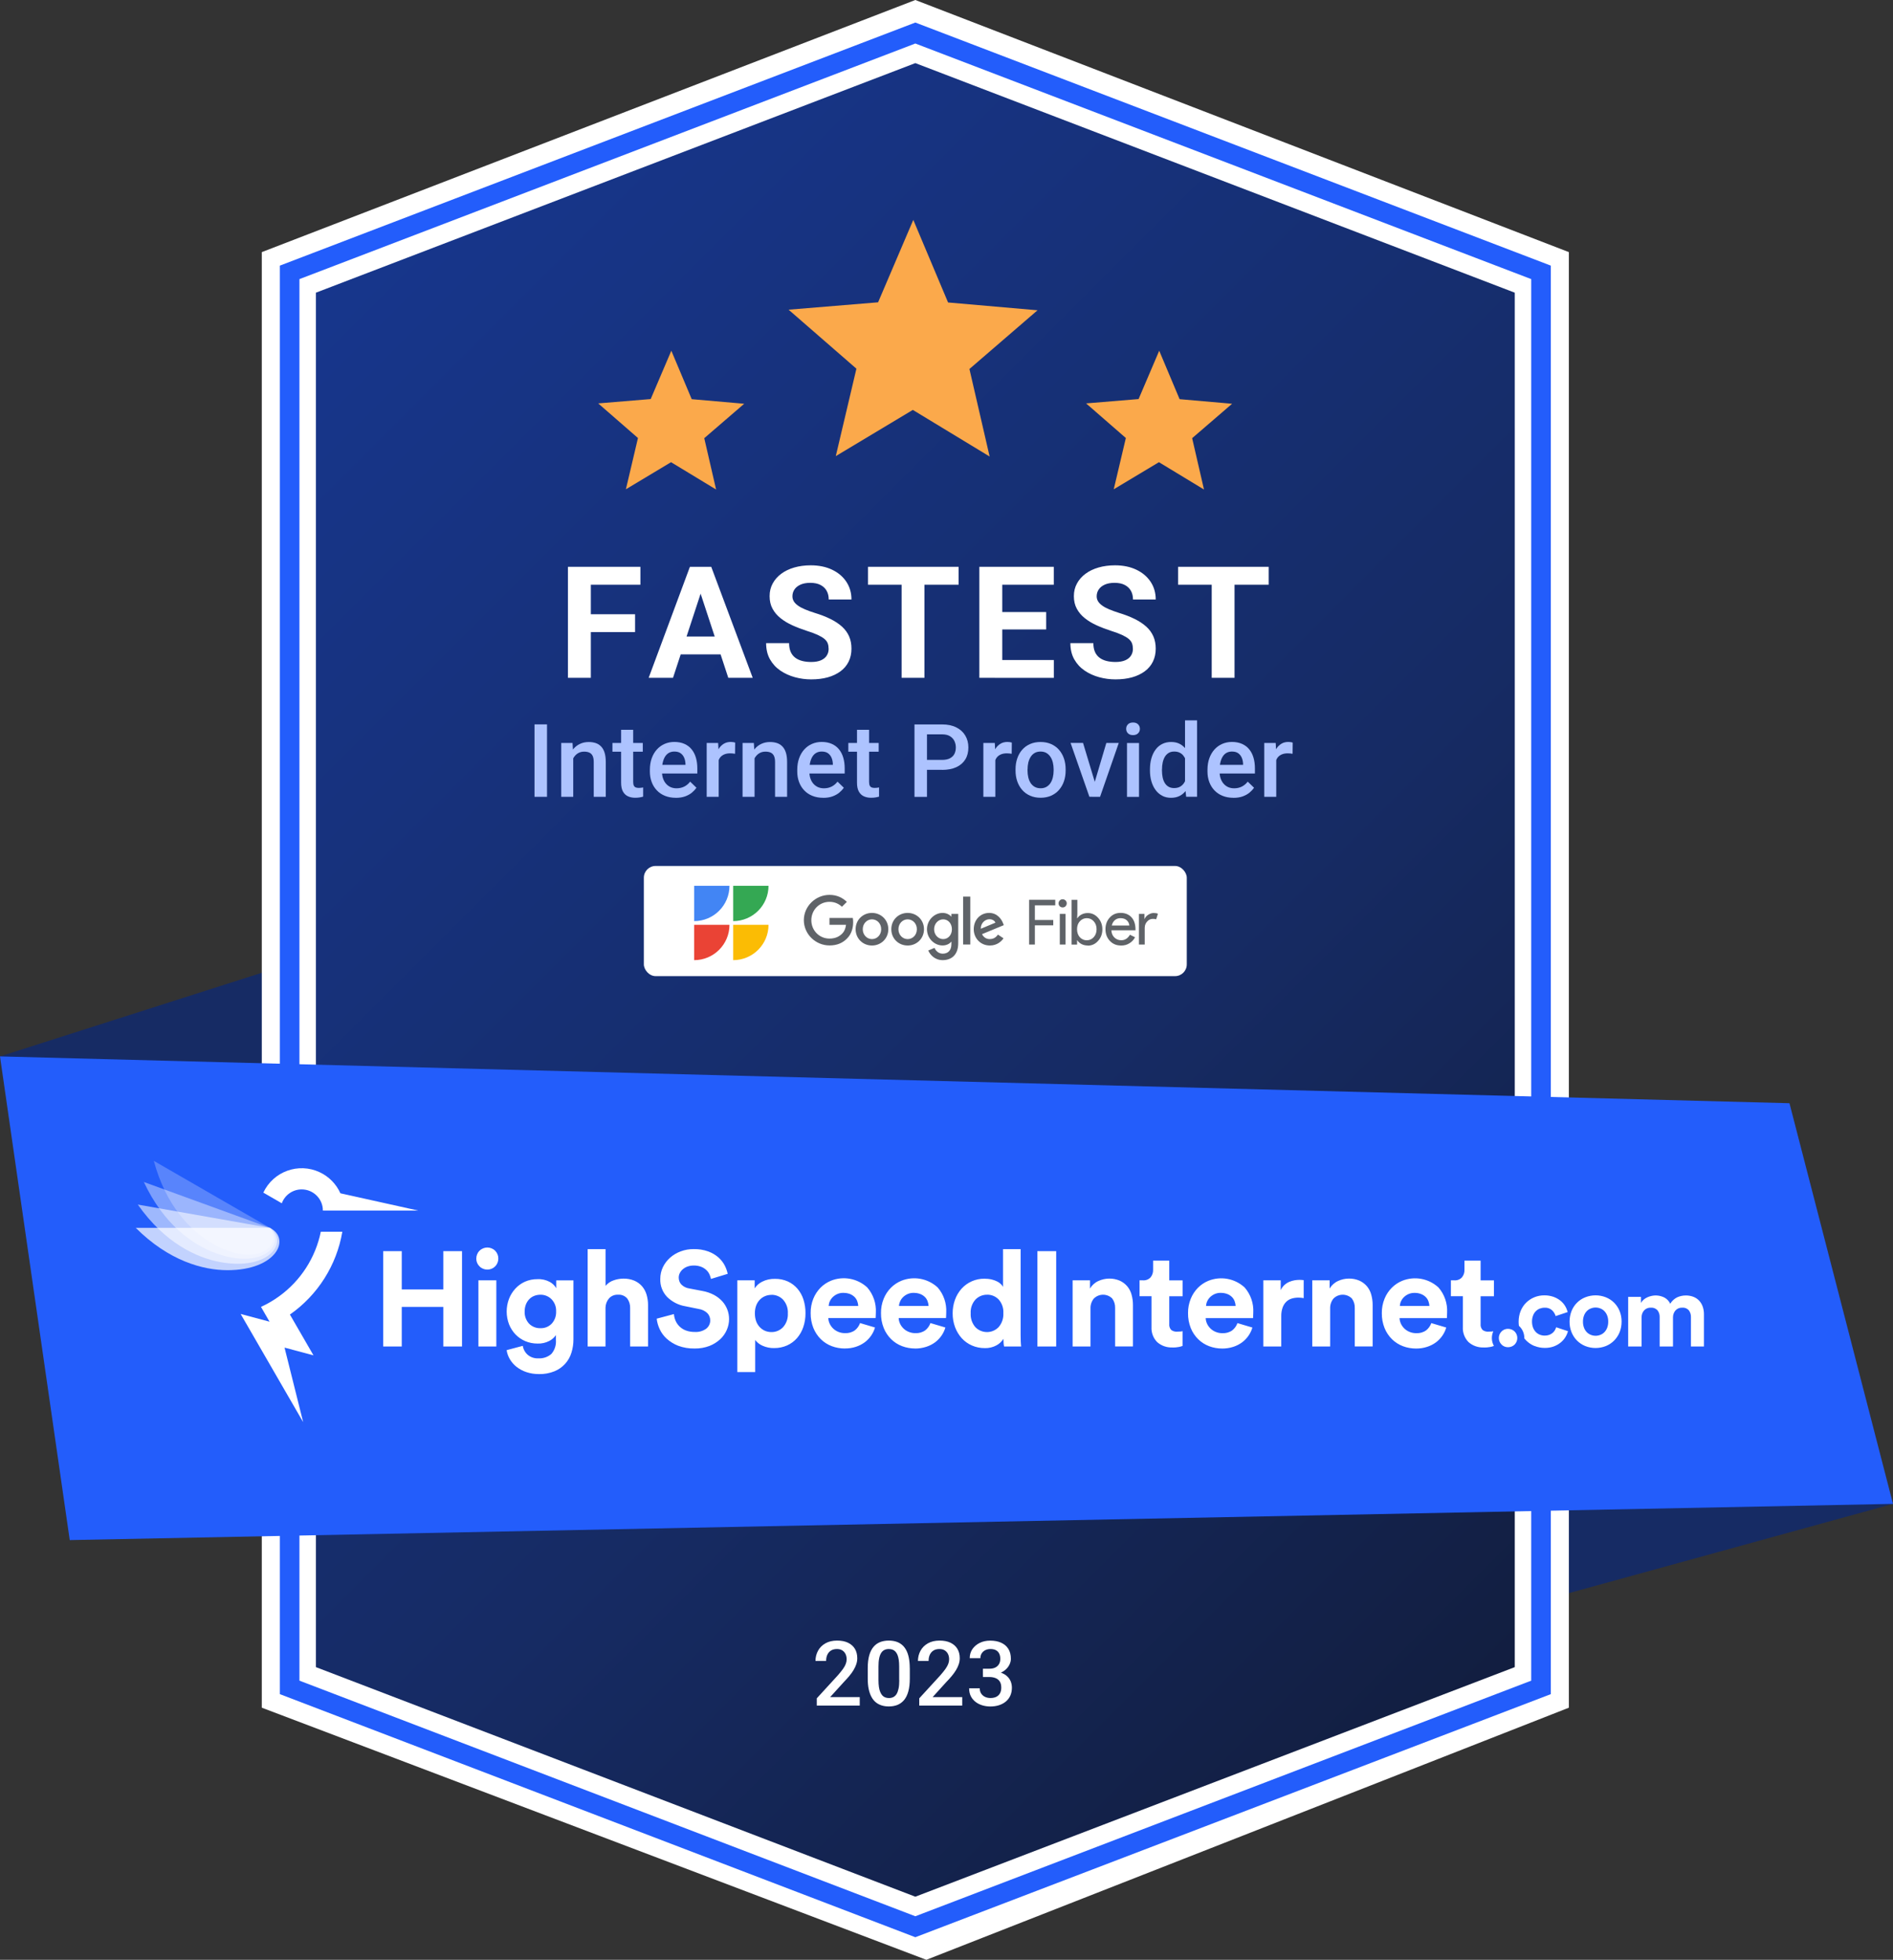 <svg viewBox="0 0 482.86 500" xmlns="http://www.w3.org/2000/svg" xmlns:xlink="http://www.w3.org/1999/xlink"><rect x="0" y="0" width="482.86" height="500" fill="#333333" stroke="none"/><linearGradient id="a" gradientTransform="matrix(1 0 0 -1 0 502)" gradientUnits="userSpaceOnUse" x1="69.36" x2="397.6" y1="416.11" y2="87.89"><stop offset="0" stop-color="#17368c"/><stop offset=".6" stop-color="#162b64"/><stop offset="1" stop-color="#121e40"/></linearGradient><path d="m93.6 239.61-93.6 29.91 64.02 121.77z" fill="#162b64"/><path d="m433.09 299.65-134.38 134.75 184.15-50.72z" fill="#162b64"/><path d="m400.18 435.68-163.89 64.32-169.51-64.32v-371.36l166.7-64.32 166.7 64.32z" fill="#fff"/><path d="m73.88 430.51v-361.02l159.6-61.06 159.6 61.06v361.02l-159.6 61.06z" fill="#fff"/><path d="m233.48 11.1 157.1 60.11v357.57l-157.1 60.11-157.1-60.11v-357.57zm0-5.35-162.1 62.02v364.45l162.1 62.02 162.1-62.02v-364.45z" fill="#235dfb"/><path d="m386.38 425.33-152.9 58.57-152.9-58.57v-350.66l152.9-58.57 152.9 58.57z" fill="url(#a)"/><g fill="#adc3ff"><path d="m139.53 184.81v18.48h-3.19v-18.48z"/><path d="m146.22 192.49v10.8h-3.06v-13.74h2.88l.18 2.93zm-.55 3.43h-.99c0-.99.15-1.88.41-2.69s.64-1.51 1.12-2.09 1.05-1.04 1.72-1.35c.67-.32 1.41-.48 2.23-.48.66 0 1.26.09 1.8.27s1 .48 1.38.88.68.93.88 1.58.3 1.44.3 2.38v8.87h-3.07v-8.89c0-.66-.1-1.18-.29-1.57-.19-.38-.47-.66-.83-.82-.36-.17-.81-.25-1.34-.25s-.99.11-1.41.33-.76.52-1.05.9-.5.82-.65 1.32-.23 1.03-.23 1.6z"/><path d="m163.96 189.55v2.23h-7.74v-2.23zm-5.51-3.36h3.06v13.3c0 .42.06.75.18.97s.29.37.51.45.48.11.77.11c.21 0 .41-.01.61-.04s.35-.05.47-.08v2.34c-.24.08-.54.14-.87.2s-.72.09-1.15.09c-.7 0-1.32-.12-1.87-.38-.54-.25-.96-.66-1.27-1.22s-.46-1.32-.46-2.26v-13.5z"/><path d="m172.37 203.54c-1.02 0-1.93-.17-2.75-.5s-1.51-.8-2.08-1.4-1.01-1.31-1.31-2.12-.46-1.69-.46-2.63v-.51c0-1.08.16-2.05.47-2.92s.75-1.62 1.31-2.24 1.22-1.1 1.98-1.43 1.59-.5 2.48-.5c.98 0 1.84.17 2.58.5s1.35.79 1.83 1.39c.49.6.85 1.31 1.09 2.13s.36 1.73.36 2.72v1.31h-10.61v-2.2h7.59v-.24c-.02-.55-.12-1.07-.32-1.55s-.5-.87-.91-1.17-.95-.44-1.62-.44c-.51 0-.96.11-1.35.32s-.72.53-.98.93-.46.9-.6 1.47-.21 1.21-.21 1.92v.51c0 .6.08 1.16.25 1.67s.41.96.73 1.34.71.68 1.17.9c.46.21.98.32 1.56.32.74 0 1.39-.15 1.97-.44s1.07-.71 1.5-1.26l1.61 1.56c-.3.43-.68.84-1.16 1.24-.47.39-1.05.71-1.73.96s-1.47.37-2.37.37z"/><path d="m183.32 192.17v11.12h-3.06v-13.74h2.92zm4.2-2.7-.03 2.84c-.19-.03-.39-.06-.6-.08s-.43-.03-.64-.03c-.52 0-.99.07-1.38.22-.4.15-.73.36-1 .63-.27.28-.47.61-.62 1s-.23.83-.25 1.31l-.7.05c0-.86.08-1.66.25-2.4s.43-1.38.77-1.94.77-.99 1.29-1.31 1.12-.47 1.81-.47c.19 0 .39.02.6.05s.38.07.49.11z"/><path d="m192.47 192.49v10.8h-3.06v-13.74h2.88l.18 2.93zm-.55 3.43h-.99c0-.99.15-1.88.41-2.69s.64-1.51 1.12-2.09 1.05-1.04 1.72-1.35c.67-.32 1.41-.48 2.23-.48.66 0 1.26.09 1.8.27s1 .48 1.38.88.68.93.88 1.58.3 1.44.3 2.38v8.87h-3.07v-8.89c0-.66-.1-1.18-.29-1.57-.19-.38-.47-.66-.83-.82-.36-.17-.81-.25-1.34-.25s-.99.11-1.41.33-.76.52-1.05.9-.5.82-.65 1.32-.23 1.03-.23 1.6z"/><path d="m209.96 203.54c-1.02 0-1.93-.17-2.75-.5s-1.51-.8-2.08-1.4-1.01-1.31-1.31-2.12-.46-1.69-.46-2.63v-.51c0-1.08.16-2.05.47-2.92s.75-1.62 1.31-2.24 1.22-1.1 1.98-1.43 1.59-.5 2.48-.5c.98 0 1.84.17 2.58.5s1.35.79 1.83 1.39c.49.6.85 1.31 1.09 2.13s.36 1.73.36 2.72v1.31h-10.61v-2.2h7.59v-.24c-.02-.55-.12-1.07-.32-1.55s-.5-.87-.91-1.17-.95-.44-1.62-.44c-.51 0-.96.11-1.35.32s-.72.53-.98.93-.46.9-.6 1.47-.21 1.21-.21 1.92v.51c0 .6.08 1.16.25 1.67s.41.96.73 1.34.71.68 1.17.9c.46.21.98.32 1.56.32.74 0 1.39-.15 1.97-.44s1.07-.71 1.5-1.26l1.61 1.56c-.3.43-.68.84-1.16 1.24-.47.39-1.05.71-1.73.96s-1.47.37-2.37.37z"/><path d="m224.13 189.55v2.23h-7.74v-2.23zm-5.51-3.36h3.06v13.3c0 .42.06.75.18.97s.29.37.51.45.48.11.77.11c.21 0 .41-.01.61-.04s.35-.05.47-.08v2.34c-.24.08-.54.14-.87.2s-.72.09-1.15.09c-.7 0-1.32-.12-1.87-.38-.54-.25-.96-.66-1.27-1.22s-.46-1.32-.46-2.26v-13.5z"/><path d="m240.28 196.4h-4.81v-2.53h4.81c.84 0 1.52-.14 2.03-.41s.9-.65 1.14-1.12c.24-.48.36-1.03.36-1.64 0-.58-.12-1.13-.36-1.64s-.62-.92-1.14-1.24-1.19-.47-2.03-.47h-3.83v15.95h-3.19v-18.48h7.02c1.43 0 2.65.25 3.65.76 1 .5 1.77 1.2 2.29 2.08s.79 1.89.79 3.03c0 1.19-.26 2.22-.79 3.07s-1.29 1.51-2.29 1.97-2.22.69-3.65.69z"/><path d="m253.89 192.17v11.12h-3.06v-13.74h2.92zm4.2-2.7-.03 2.84c-.19-.03-.39-.06-.6-.08s-.43-.03-.64-.03c-.52 0-.99.07-1.38.22-.4.15-.73.36-1 .63-.27.28-.47.61-.62 1-.14.39-.23.83-.25 1.31l-.7.05c0-.86.08-1.66.25-2.4s.43-1.38.77-1.94.77-.99 1.29-1.31 1.12-.47 1.81-.47c.19 0 .39.02.6.05s.38.07.49.11z"/><path d="m259.04 196.57v-.29c0-.99.14-1.91.43-2.76s.7-1.59 1.25-2.22 1.21-1.12 2.01-1.47c.79-.35 1.69-.53 2.69-.53s1.91.18 2.7.53 1.46.84 2.01 1.47.97 1.37 1.26 2.22.43 1.77.43 2.76v.29c0 .99-.14 1.91-.43 2.75-.29.85-.71 1.58-1.26 2.21s-1.22 1.12-2.01 1.47-1.68.53-2.68.53-1.91-.18-2.7-.53-1.46-.84-2.01-1.47-.97-1.37-1.26-2.21c-.29-.85-.43-1.76-.43-2.75zm3.06-.29v.29c0 .62.06 1.2.19 1.75s.33 1.03.6 1.45.62.74 1.04.98.93.36 1.51.36 1.06-.12 1.48-.36.76-.56 1.04-.98c.27-.42.47-.9.6-1.45s.2-1.13.2-1.75v-.29c0-.61-.07-1.19-.2-1.73-.13-.55-.33-1.03-.61-1.45-.27-.42-.62-.75-1.04-1-.42-.24-.92-.36-1.49-.36s-1.07.12-1.49.36-.76.57-1.03 1c-.27.42-.47.91-.6 1.45s-.19 1.12-.19 1.73z"/><path d="m276.26 189.55 3.43 11.36.17 2.37h-1.98l-4.8-13.74h3.19zm2.58 11.31 3.36-11.31h3.17l-4.77 13.74h-1.98l.22-2.42z"/><path d="m287.26 185.95c0-.47.15-.85.46-1.16s.74-.46 1.29-.46.97.15 1.28.46.47.7.47 1.16-.16.84-.47 1.14-.74.46-1.28.46-.98-.15-1.29-.46c-.31-.3-.46-.69-.46-1.14zm3.28 3.61v13.74h-3.07v-13.74z"/><path d="m293.33 196.57v-.27c0-1.04.12-1.99.37-2.85s.6-1.6 1.07-2.22c.46-.62 1.03-1.1 1.7-1.43s1.42-.5 2.26-.5 1.56.16 2.18.48c.63.32 1.16.78 1.6 1.38s.79 1.31 1.05 2.13c.26.83.45 1.74.56 2.75v.85c-.11.98-.3 1.88-.56 2.69s-.61 1.51-1.05 2.11c-.44.59-.98 1.05-1.61 1.37s-1.36.48-2.2.48-1.58-.17-2.24-.52-1.23-.83-1.69-1.46c-.47-.63-.82-1.37-1.07-2.21-.25-.85-.37-1.78-.37-2.77zm3.06-.27v.27c0 .63.06 1.21.17 1.75s.29 1.02.54 1.43.56.73.96.96c.39.23.87.35 1.42.35.69 0 1.26-.15 1.71-.46.45-.3.8-.72 1.06-1.24s.43-1.1.53-1.75v-2.3c-.05-.5-.15-.96-.31-1.4-.16-.43-.37-.81-.63-1.14s-.59-.58-.97-.76-.84-.27-1.36-.27c-.56 0-1.03.12-1.42.36s-.71.56-.96.98-.43.9-.55 1.45-.18 1.14-.18 1.76zm5.88 4.14v-16.66h3.07v19.5h-2.78z"/><path d="m314.6 203.54c-1.02 0-1.93-.17-2.75-.5s-1.51-.8-2.08-1.4-1.01-1.31-1.31-2.12-.46-1.69-.46-2.63v-.51c0-1.08.16-2.05.47-2.92s.75-1.62 1.31-2.24 1.22-1.1 1.98-1.43 1.59-.5 2.48-.5c.98 0 1.84.17 2.58.5s1.35.79 1.83 1.39c.49.6.85 1.31 1.09 2.13s.36 1.73.36 2.72v1.31h-10.61v-2.2h7.59v-.24c-.02-.55-.12-1.07-.32-1.55s-.5-.87-.91-1.17-.95-.44-1.62-.44c-.51 0-.96.11-1.35.32s-.72.53-.98.93c-.26.41-.46.9-.6 1.47s-.21 1.21-.21 1.92v.51c0 .6.08 1.16.25 1.67s.41.96.73 1.34.71.68 1.17.9c.46.21.98.32 1.56.32.74 0 1.39-.15 1.97-.44.58-.3 1.07-.71 1.5-1.26l1.61 1.56c-.3.43-.68.84-1.16 1.24-.47.39-1.05.71-1.73.96s-1.47.37-2.37.37z"/><path d="m325.54 192.17v11.12h-3.06v-13.74h2.92zm4.2-2.7-.03 2.84c-.19-.03-.39-.06-.6-.08s-.43-.03-.64-.03c-.53 0-.99.07-1.38.22-.4.15-.73.36-1 .63-.27.28-.47.61-.62 1-.14.39-.23.83-.25 1.31l-.7.05c0-.86.08-1.66.25-2.4s.42-1.38.77-1.94.77-.99 1.29-1.31 1.12-.47 1.81-.47c.19 0 .39.02.6.05s.38.07.49.11z"/></g><path d="m150.71 144.61v28.32h-5.84v-28.32zm12.64 0v4.57h-14.24v-4.57zm-1.36 12.1v4.55h-12.88v-4.55z" fill="#fff"/><path d="m179.37 149.45-7.7 23.48h-6.21l10.52-28.32h3.95zm6.05 12.94v4.57h-14.96v-4.57zm.35 10.54-7.72-23.48-.62-4.84h3.99l10.58 28.32z" fill="#fff"/><path d="m211.36 165.52c0-.5-.07-.96-.22-1.37s-.42-.78-.83-1.13c-.4-.34-.97-.68-1.69-1.02-.73-.34-1.67-.69-2.82-1.05-1.28-.42-2.5-.88-3.65-1.4s-2.16-1.12-3.03-1.82c-.88-.69-1.56-1.5-2.06-2.42s-.75-1.99-.75-3.21.26-2.25.78-3.22 1.25-1.8 2.18-2.49 2.04-1.23 3.32-1.6 2.68-.56 4.21-.56c2.09 0 3.91.38 5.47 1.13s2.77 1.78 3.63 3.09 1.29 2.81 1.29 4.49h-5.8c0-.83-.17-1.56-.52-2.19-.34-.63-.86-1.13-1.56-1.5-.69-.37-1.57-.55-2.62-.55s-1.85.16-2.53.47c-.67.31-1.18.72-1.52 1.24-.34.51-.51 1.09-.51 1.72 0 .48.12.91.36 1.3s.6.75 1.08 1.09 1.07.66 1.77.95c.7.3 1.51.59 2.43.88 1.54.47 2.9.99 4.08 1.58 1.17.58 2.16 1.24 2.95 1.96.79.73 1.39 1.55 1.79 2.47s.6 1.96.6 3.13c0 1.23-.24 2.33-.72 3.31-.48.97-1.17 1.8-2.08 2.47s-1.99 1.19-3.25 1.54-2.67.52-4.22.52c-1.4 0-2.78-.18-4.14-.55s-2.6-.93-3.71-1.68-1.99-1.71-2.66-2.88c-.66-1.17-.99-2.55-.99-4.14h5.86c0 .88.14 1.63.41 2.24s.66 1.1 1.16 1.48 1.1.65 1.79.83 1.46.26 2.29.26c1.01 0 1.84-.15 2.5-.44.65-.29 1.14-.69 1.46-1.2.32-.5.48-1.08.48-1.71z" fill="#fff"/><path d="m244.52 144.61v4.57h-23.11v-4.57zm-8.72 0v28.32h-5.82v-28.32z" fill="#fff"/><path d="m255.65 144.61v28.32h-5.84v-28.32zm13.15 0v4.57h-15.06v-4.57zm-1.95 11.54v4.44h-13.11v-4.44zm1.96 12.24v4.55h-15.08v-4.55z" fill="#fff"/><path d="m288.97 165.52c0-.5-.07-.96-.22-1.37s-.42-.78-.83-1.13c-.4-.34-.97-.68-1.69-1.02-.73-.34-1.67-.69-2.82-1.05-1.28-.42-2.5-.88-3.65-1.4s-2.16-1.12-3.03-1.82c-.88-.69-1.56-1.5-2.06-2.42s-.75-1.99-.75-3.21.26-2.25.78-3.22 1.25-1.8 2.18-2.49 2.04-1.23 3.32-1.6 2.68-.56 4.21-.56c2.09 0 3.91.38 5.47 1.13s2.76 1.78 3.63 3.09c.86 1.31 1.29 2.81 1.29 4.49h-5.8c0-.83-.17-1.56-.52-2.19-.34-.63-.86-1.13-1.56-1.5-.69-.37-1.57-.55-2.62-.55s-1.85.16-2.53.47c-.67.31-1.18.72-1.52 1.24-.34.51-.51 1.09-.51 1.72 0 .48.12.91.36 1.3s.6.75 1.08 1.09 1.07.66 1.77.95 1.51.59 2.43.88c1.54.47 2.9.99 4.08 1.58 1.17.58 2.16 1.24 2.95 1.96s1.39 1.55 1.79 2.47.6 1.96.6 3.13c0 1.23-.24 2.33-.72 3.31s-1.17 1.8-2.08 2.47-1.99 1.19-3.25 1.54-2.67.52-4.22.52c-1.4 0-2.78-.18-4.14-.55s-2.6-.93-3.71-1.68-1.99-1.71-2.66-2.88c-.66-1.17-.99-2.55-.99-4.14h5.86c0 .88.14 1.63.41 2.24s.66 1.1 1.16 1.48 1.1.65 1.79.83c.69.17 1.46.26 2.29.26 1.01 0 1.84-.15 2.5-.44s1.14-.69 1.46-1.2c.32-.5.48-1.08.48-1.71z" fill="#fff"/><path d="m323.61 144.61v4.57h-23.11v-4.57zm-8.71 0v28.32h-5.82v-28.32z" fill="#fff"/><path d="m219.3 432.98v2.16h-10.96v-1.85l5.32-5.81c.58-.66 1.04-1.23 1.38-1.71s.57-.91.71-1.3.21-.76.21-1.13c0-.52-.1-.97-.29-1.36s-.47-.7-.84-.93-.81-.34-1.34-.34c-.61 0-1.12.13-1.53.39s-.72.62-.93 1.08-.31.99-.31 1.58h-2.71c0-.95.22-1.82.65-2.61s1.06-1.42 1.89-1.89 1.82-.7 2.98-.7c1.09 0 2.02.18 2.79.55.76.37 1.35.89 1.75 1.56s.6 1.47.6 2.39c0 .51-.08 1.01-.25 1.52s-.4 1-.7 1.5-.66 1-1.07 1.49-.86 1-1.36 1.51l-3.54 3.9z" fill="#fff"/><path d="m232.07 425.59v2.67c0 1.28-.13 2.37-.38 3.27s-.61 1.63-1.08 2.2c-.47.56-1.04.97-1.69 1.24-.66.26-1.39.39-2.2.39-.64 0-1.24-.08-1.79-.25s-1.05-.42-1.49-.77-.82-.81-1.13-1.37-.55-1.23-.72-2c-.17-.78-.25-1.68-.25-2.71v-2.67c0-1.29.13-2.38.38-3.26.25-.89.62-1.61 1.09-2.17s1.04-.96 1.69-1.22c.66-.25 1.39-.38 2.2-.38.65 0 1.25.08 1.8.24s1.04.41 1.48.76c.44.34.81.79 1.12 1.34s.55 1.21.71 1.99.25 1.68.25 2.7zm-2.71 3.05v-3.46c0-.65-.04-1.23-.11-1.72s-.19-.92-.33-1.27c-.15-.35-.33-.63-.54-.85s-.46-.38-.74-.48-.59-.15-.93-.15c-.42 0-.79.08-1.12.24s-.61.42-.83.77-.4.81-.51 1.39c-.12.57-.17 1.27-.17 2.08v3.46c0 .66.04 1.24.11 1.74s.19.93.34 1.29.33.65.54.88.46.4.74.5.59.16.93.16c.43 0 .8-.08 1.13-.25s.61-.43.83-.79.39-.84.51-1.42.17-1.28.17-2.1z" fill="#fff"/><path d="m245.44 432.98v2.16h-10.96v-1.85l5.32-5.81c.58-.66 1.04-1.23 1.38-1.71s.57-.91.71-1.3.21-.76.21-1.13c0-.52-.1-.97-.29-1.36s-.47-.7-.84-.93-.81-.34-1.34-.34c-.61 0-1.12.13-1.53.39s-.72.62-.93 1.08-.31.99-.31 1.58h-2.71c0-.95.22-1.82.65-2.61s1.06-1.42 1.89-1.89 1.82-.7 2.98-.7c1.09 0 2.02.18 2.79.55.76.37 1.35.89 1.75 1.56s.6 1.47.6 2.39c0 .51-.08 1.01-.25 1.52-.16.5-.4 1-.7 1.5s-.66 1-1.07 1.49c-.41.5-.86 1-1.36 1.51l-3.54 3.9z" fill="#fff"/><path d="m250.73 427.85v-1.48h2.03c.96 0 1.78.11 2.45.34s1.23.53 1.66.93c.43.39.74.84.94 1.34s.3 1.03.3 1.6c0 .76-.14 1.44-.41 2.04-.27.59-.66 1.1-1.16 1.51s-1.09.72-1.76.93-1.4.31-2.18.31c-.7 0-1.38-.1-2.02-.29s-1.22-.48-1.73-.87-.91-.87-1.21-1.45c-.29-.58-.44-1.25-.44-2.02h2.71c0 .49.11.92.34 1.29s.55.66.97.87.89.31 1.43.31c.57 0 1.06-.1 1.47-.3s.73-.5.95-.9.33-.88.33-1.44c0-.64-.12-1.15-.37-1.55s-.6-.69-1.06-.88-1-.29-1.62-.29zm0-2.11h1.62c.63 0 1.15-.11 1.57-.33s.72-.52.93-.9.3-.82.3-1.31-.09-.96-.28-1.33c-.18-.37-.46-.66-.83-.86s-.84-.3-1.41-.3c-.48 0-.91.1-1.3.29s-.69.46-.92.81c-.22.35-.34.76-.34 1.24h-2.72c0-.87.23-1.64.68-2.31.46-.67 1.08-1.2 1.87-1.59s1.68-.58 2.67-.58c1.06 0 1.98.17 2.77.52s1.41.87 1.85 1.56.66 1.54.66 2.56c0 .46-.11.94-.33 1.41-.22.48-.54.92-.97 1.31s-.96.71-1.59.96c-.64.24-1.37.37-2.21.37h-2.03v-1.51z" fill="#fff"/><path d="m0 269.52 17.79 123.4 465.07-9.24-26.41-102.22z" fill="#235dfb"/><path d="m137.43 350.56c-1.08.01-2.15-.16-3.17-.5-.9-.3-1.74-.75-2.49-1.33-.69-.54-1.27-1.2-1.72-1.96-.42-.71-.7-1.5-.82-2.31l4.12-1.1c.14.89.59 1.71 1.27 2.3.75.62 1.7.94 2.68.89 1.21.08 2.41-.32 3.33-1.11.86-.99 1.28-2.28 1.17-3.59v-1.23c-.43.63-1.01 1.14-1.68 1.49-.93.48-1.97.71-3.02.67-1.07 0-2.13-.2-3.12-.62-.94-.4-1.78-.98-2.49-1.71-.71-.75-1.27-1.63-1.65-2.59-.79-2.08-.8-4.37-.02-6.45.37-.97.92-1.86 1.61-2.62s1.53-1.37 2.46-1.79c1-.44 2.09-.66 3.19-.65 1.11-.06 2.21.19 3.19.72.67.37 1.23.92 1.61 1.58v-1.99h4.39v15.07c0 1.13-.16 2.26-.5 3.34-.64 2.16-2.22 3.91-4.31 4.77-1.28.52-2.66.77-4.05.73h.02zm.45-20.24c-.55 0-1.09.09-1.6.29-.49.19-.92.48-1.29.86-.37.39-.66.85-.85 1.35-.21.56-.32 1.15-.31 1.75-.06 1.16.35 2.29 1.13 3.14.77.77 1.83 1.19 2.92 1.15 1.08.03 2.12-.39 2.86-1.17.77-.85 1.17-1.98 1.11-3.12.06-1.15-.37-2.27-1.17-3.1-.74-.75-1.76-1.16-2.81-1.15zm54.75 19.73h-4.56v-23.41h4.43v2.06c.47-.74 1.14-1.33 1.92-1.71 1.01-.51 2.13-.75 3.26-.72 1.13-.02 2.26.21 3.29.67.94.43 1.78 1.07 2.45 1.85.69.82 1.21 1.76 1.53 2.78.35 1.13.53 2.3.51 3.48.01 1.21-.18 2.41-.57 3.55-.35 1.03-.9 1.99-1.61 2.81-.7.79-1.56 1.42-2.52 1.85-1.03.45-2.14.68-3.26.67-1.03.03-2.06-.18-3-.6-.73-.32-1.38-.82-1.87-1.46v8.16zm4.15-19.69c-1.13-.01-2.21.44-2.99 1.25-.4.42-.71.93-.91 1.47-.23.64-.34 1.32-.33 2.01 0 .68.1 1.36.33 2 .2.55.51 1.06.91 1.49.38.4.83.72 1.33.94.52.22 1.08.33 1.65.33 1.12.02 2.2-.44 2.97-1.25.86-.96 1.29-2.23 1.22-3.52.08-1.28-.36-2.54-1.22-3.5-.77-.81-1.85-1.25-2.96-1.24zm164.4 13.69c-1.14 0-2.27-.2-3.33-.6-1.04-.39-1.98-1-2.78-1.77-.82-.81-1.47-1.78-1.9-2.85-.48-1.21-.72-2.5-.7-3.81-.02-1.26.22-2.5.69-3.67.42-1.05 1.05-2 1.84-2.8.76-.76 1.66-1.37 2.66-1.78 3.16-1.27 6.76-.61 9.26 1.7 1.54 1.77 2.33 4.07 2.2 6.41 0 .33-.01.64-.03.91s-.03.45-.03.5h-12.07c.02.53.16 1.05.4 1.53.23.46.55.87.93 1.22.39.35.84.62 1.32.8.52.2 1.06.3 1.61.29.9.05 1.79-.2 2.52-.72.61-.48 1.06-1.12 1.32-1.85l3.81 1.13c-.21.74-.54 1.44-.98 2.07-.45.65-1 1.23-1.63 1.7-.68.5-1.44.89-2.25 1.15-.92.3-1.87.45-2.84.44zm-.34-14.2c-.54-.01-1.08.09-1.58.31-.43.19-.83.46-1.17.79-.31.31-.56.67-.74 1.07-.17.37-.26.76-.29 1.17h7.55c-.02-.42-.11-.83-.26-1.22-.15-.4-.38-.77-.69-1.07-.34-.33-.73-.58-1.17-.75-.53-.21-1.1-.31-1.66-.3zm-49.09 14.2c-1.14 0-2.27-.2-3.33-.6-1.04-.39-1.98-.99-2.78-1.77-.82-.81-1.47-1.78-1.9-2.85-.48-1.21-.72-2.5-.7-3.81-.02-1.26.22-2.5.69-3.67.42-1.04 1.05-2 1.83-2.8.76-.76 1.66-1.37 2.66-1.78 3.16-1.27 6.76-.61 9.26 1.7 1.54 1.77 2.33 4.07 2.2 6.41 0 .31-.01.62-.03.91-.02.26-.03.45-.03.5h-12.08c.02.53.16 1.05.4 1.53.23.46.55.87.93 1.22.39.35.84.62 1.32.8.51.2 1.06.3 1.61.29.9.05 1.79-.2 2.52-.72.61-.48 1.06-1.12 1.32-1.85l3.81 1.13c-.21.74-.54 1.44-.98 2.07-.45.65-1 1.23-1.63 1.7-.68.5-1.44.89-2.25 1.15-.91.3-1.87.44-2.83.44zm-.34-14.21c-.54-.01-1.08.09-1.58.31-.43.19-.83.46-1.17.79-.31.31-.56.67-.74 1.07-.17.37-.26.76-.29 1.17h7.55c-.02-.42-.11-.83-.26-1.22-.15-.4-.38-.77-.69-1.07-.34-.33-.73-.58-1.17-.75-.53-.2-1.09-.3-1.66-.29h.01zm-77.98 14.2c-1.14 0-2.27-.2-3.33-.6-1.04-.39-1.98-.99-2.78-1.77-.82-.81-1.47-1.78-1.9-2.85-.48-1.21-.72-2.5-.7-3.81-.02-1.26.22-2.51.69-3.67.42-1.05 1.05-2 1.84-2.8.76-.76 1.66-1.37 2.66-1.78 3.16-1.27 6.76-.61 9.26 1.7 1.54 1.77 2.32 4.07 2.19 6.41 0 .33-.01.64-.03.91-.03.33-.03.46-.03.5h-12.07c.02.53.16 1.05.4 1.53.23.46.55.87.93 1.22.39.35.84.62 1.32.8.52.2 1.06.3 1.61.29.9.05 1.79-.2 2.52-.72.61-.48 1.06-1.12 1.32-1.85l3.81 1.13c-.21.74-.54 1.44-.98 2.07-.45.65-1 1.23-1.63 1.7-.68.5-1.44.89-2.25 1.15-.92.3-1.88.45-2.84.45zm-.34-14.2c-.54-.01-1.08.09-1.58.31-.43.19-.83.46-1.17.79-.31.31-.56.67-.74 1.07-.17.37-.27.76-.29 1.17h7.55c-.02-.42-.11-.83-.26-1.22-.15-.4-.38-.77-.69-1.07-.34-.33-.73-.58-1.17-.75-.53-.2-1.09-.3-1.66-.29h.01zm-17.6 14.2c-1.14 0-2.27-.2-3.33-.6-1.04-.39-1.98-.99-2.78-1.77-.82-.81-1.46-1.78-1.9-2.85-.48-1.21-.72-2.5-.7-3.81-.02-1.26.21-2.51.68-3.68.42-1.04 1.05-2 1.83-2.8.76-.76 1.66-1.37 2.66-1.78 3.16-1.27 6.76-.6 9.26 1.71 1.54 1.77 2.33 4.07 2.2 6.41 0 .31-.01.62-.03.91s-.03.45-.03.5h-12.07c.02.53.16 1.05.4 1.53.23.46.55.87.93 1.22.39.35.84.62 1.32.8.51.2 1.06.3 1.61.29.9.05 1.79-.2 2.52-.72.61-.48 1.06-1.12 1.32-1.85l3.81 1.13c-.21.74-.54 1.44-.98 2.07-.45.65-1 1.23-1.63 1.7-.68.5-1.45.89-2.25 1.15-.91.3-1.87.44-2.83.43zm-.34-14.2c-.54-.01-1.08.09-1.58.31-.43.19-.83.46-1.17.79-.31.31-.56.67-.74 1.07-.17.37-.26.76-.29 1.17h7.55c-.02-.42-.11-.83-.26-1.22-.15-.4-.38-.77-.69-1.07-.33-.32-.73-.58-1.16-.75-.53-.2-1.1-.3-1.67-.29h.01zm-37.98 14.2c-1.43.03-2.85-.21-4.18-.7-1.08-.42-2.07-1.03-2.93-1.8-.76-.69-1.37-1.52-1.8-2.45-.39-.84-.65-1.74-.75-2.66l4.39-1.17c.05.59.19 1.17.43 1.71.24.55.58 1.04 1.01 1.46.47.44 1.01.79 1.61 1.01.73.27 1.49.39 2.27.38 1.05.07 2.08-.23 2.93-.84.65-.52 1.03-1.31 1.01-2.14 0-.69-.27-1.35-.75-1.84-.61-.57-1.37-.93-2.2-1.05l-3.4-.69c-1.76-.29-3.39-1.13-4.66-2.39-1.17-1.23-1.79-2.88-1.73-4.58 0-1.04.22-2.07.67-3 .44-.92 1.07-1.74 1.83-2.42.8-.7 1.72-1.25 2.72-1.61 1.04-.39 2.15-.59 3.26-.58 1.28-.03 2.55.17 3.76.6.95.35 1.83.86 2.59 1.52.65.58 1.2 1.27 1.6 2.04.35.68.61 1.4.77 2.15l-4.27 1.3c-.08-.38-.2-.76-.36-1.11-.18-.42-.45-.8-.77-1.11-.38-.37-.83-.66-1.32-.86-.63-.24-1.3-.36-1.97-.34-.53 0-1.06.08-1.56.26-.44.15-.84.39-1.2.69-.32.27-.58.6-.77.98-.18.36-.28.76-.27 1.17 0 .64.22 1.26.65 1.73.54.54 1.23.9 1.99 1.01l3.4.65c1.02.18 2 .51 2.92.99.8.42 1.51.97 2.13 1.63.56.62 1 1.33 1.3 2.11s.45 1.6.45 2.44c0 .95-.2 1.89-.58 2.76-.39.91-.97 1.73-1.7 2.4-.8.73-1.73 1.31-2.74 1.7-1.2.45-2.47.67-3.75.65zm74.07-.1c-1.15.01-2.28-.21-3.33-.67-.98-.43-1.87-1.06-2.59-1.85-.74-.82-1.31-1.78-1.7-2.81-.42-1.14-.63-2.34-.62-3.55 0-1.18.19-2.36.6-3.47.37-1.03.94-1.98 1.66-2.8 1.49-1.65 3.61-2.58 5.83-2.56.64 0 1.28.06 1.9.21.48.12.95.29 1.39.51.35.17.66.4.94.67.21.2.39.44.53.7v-9.63h4.49v21.78c0 .59.01 1.16.03 1.7s.06 1.01.1 1.35h-4.35c-.06-.27-.1-.55-.12-.82-.03-.37-.05-.75-.05-1.13-.44.71-1.06 1.29-1.8 1.68-.9.48-1.91.72-2.94.69zm.55-13.62c-1.12-.02-2.19.43-2.97 1.23-.86.96-1.3 2.22-1.22 3.5-.08 1.29.35 2.55 1.18 3.53 1.58 1.64 4.19 1.7 5.83.12l.12-.12c.85-.99 1.28-2.27 1.2-3.57.08-1.27-.35-2.53-1.2-3.48-.77-.8-1.84-1.24-2.95-1.22h.01zm126.7 13.45c-1.43.07-2.84-.42-3.91-1.37-1-1.02-1.52-2.42-1.44-3.84v-7.86h-3.05v-4.05h.86c.74.06 1.47-.22 1.97-.77.43-.54.66-1.21.63-1.9v-2.36h4.12v5.04h3.4v4.05h-3.4v7.07c-.06.56.12 1.11.5 1.53.43.32.96.47 1.49.43.29 0 .56-.01.82-.03.15-.01.29-.03.43-.06-.54 1.2-.49 2.58.15 3.73-.3.12-.61.21-.93.27-.54.1-1.09.15-1.64.14zm-79.42 0c-1.43.07-2.84-.42-3.91-1.37-1-1.02-1.52-2.42-1.44-3.84v-7.86h-3.05v-4.05h.86c.74.06 1.47-.23 1.97-.77.43-.54.65-1.21.63-1.9v-2.36h4.12v5.04h3.4v4.05h-3.4v7.07c-.06.56.12 1.11.5 1.53.43.32.96.47 1.49.43.28 0 .56-.01.82-.03.2 0 .39-.04.58-.1v3.77c-.3.12-.62.21-.94.27-.54.1-1.08.15-1.63.14zm-144.61-.24h-4.56v-24.84h4.56v9.37c.55-.66 1.27-1.15 2.09-1.42.79-.28 1.63-.42 2.47-.43.96-.02 1.91.16 2.8.53.75.33 1.42.81 1.95 1.42.53.62.92 1.35 1.15 2.13.25.85.38 1.72.38 2.61v10.63h-4.57v-9.85c.03-.86-.23-1.71-.74-2.4-.59-.68-1.48-1.04-2.38-.96-.86-.04-1.69.3-2.27.94-.56.66-.87 1.49-.89 2.35v9.92zm-51.98 0h-4.73v-24.33h4.73v9.78h10.6v-9.78h4.77v24.32h-4.77v-10.09h-10.6v10.09zm224.33 0h-4.56v-16.88h4.43v2.51c.23-.51.56-.98.98-1.35.38-.34.8-.61 1.27-.8.43-.18.88-.3 1.33-.38.4-.06.81-.1 1.22-.1.18 0 .36 0 .53.02s.33.03.53.05v4.59c-.45-.09-.91-.13-1.37-.13-.57 0-1.14.08-1.68.24-.51.15-.98.42-1.37.79-.42.41-.74.91-.94 1.46-.26.73-.38 1.51-.36 2.28v7.72-.02zm-57.4 0h-4.8v-24.33h4.8v24.32zm76.16 0v-9.85c.03-.86-.23-1.71-.74-2.4-1.3-1.29-3.4-1.28-4.69.02 0 .01-.02.02-.03.03-.56.71-.85 1.59-.82 2.49v9.71h-4.56v-16.88h4.43v2.09c.5-.84 1.25-1.52 2.14-1.92.85-.4 1.78-.61 2.73-.62.94-.02 1.87.16 2.73.53.73.33 1.38.82 1.9 1.42.52.62.9 1.35 1.11 2.13.24.85.36 1.73.36 2.61v10.63h-4.56zm-61.13 0v-9.85c.03-.86-.23-1.71-.74-2.4-1.3-1.29-3.4-1.28-4.69.02 0 .01-.02.02-.03.03-.56.71-.85 1.59-.82 2.49v9.71h-4.56v-16.88h4.43v2.09c.5-.84 1.25-1.52 2.14-1.92 1.73-.79 3.7-.83 5.45-.09.73.33 1.38.82 1.9 1.42.52.62.9 1.35 1.11 2.13.24.85.36 1.73.36 2.61v10.63h-4.56.01zm-162.41 0v-16.88h4.57v16.88zm2.27-19.62c-.75 0-1.47-.29-1.99-.83-.53-.51-.83-1.22-.82-1.96 0-.76.28-1.49.82-2.02 1.11-1.1 2.89-1.1 4 0 .53.54.82 1.27.8 2.02 0 .73-.28 1.44-.8 1.96-.53.54-1.25.84-2.01.82z" fill="#fff"/><path d="m404.36 343.41c-.79-.32-1.51-.8-2.11-1.4-.6-.61-1.07-1.33-1.39-2.13-.34-.86-.51-1.77-.5-2.69 0-.92.16-1.84.5-2.7.63-1.6 1.9-2.88 3.5-3.51 1.69-.67 3.58-.67 5.27 0 .79.32 1.51.79 2.11 1.39.6.61 1.07 1.33 1.39 2.12.34.86.51 1.78.5 2.7 0 .92-.16 1.83-.5 2.69-.32.79-.79 1.51-1.39 2.12s-1.32 1.09-2.11 1.41c-1.69.67-3.58.67-5.27 0zm1.43-9.59c-.39.15-.74.38-1.03.68-.31.32-.55.7-.71 1.12-.19.5-.28 1.03-.27 1.57-.01.54.08 1.07.27 1.57.16.42.4.8.71 1.12.29.3.64.53 1.03.68.78.31 1.64.31 2.42 0 .39-.15.74-.38 1.03-.68.31-.32.55-.7.71-1.12.19-.5.28-1.03.27-1.57.01-.54-.08-1.07-.27-1.57-.16-.42-.4-.79-.71-1.12-.29-.3-.64-.53-1.03-.68-.78-.31-1.64-.31-2.42 0zm-14.37 9.59c-.79-.32-1.52-.8-2.12-1.41-.17-.17-.33-.35-.48-.53v-.13c0-1.18-.5-2.3-1.38-3.09-.05-.35-.07-.7-.07-1.06 0-.92.16-1.84.5-2.7.32-.79.79-1.52 1.39-2.12.6-.59 1.31-1.07 2.09-1.39.82-.34 1.7-.51 2.59-.5.78-.01 1.56.12 2.3.37.63.22 1.23.55 1.76.96.48.38.89.84 1.21 1.36.3.49.52 1.02.67 1.57l-3.07 1.03c-.17-.56-.47-1.06-.89-1.47-.52-.47-1.21-.72-1.92-.67-.43 0-.85.08-1.25.23-.38.15-.73.39-1.02.68-.31.32-.54.7-.69 1.12-.18.49-.27 1-.26 1.52 0 .52.08 1.03.26 1.52.16.42.4.81.71 1.13.29.3.64.54 1.03.69.4.16.82.23 1.25.23.39 0 .78-.06 1.15-.19.31-.12.6-.29.86-.5.23-.2.43-.43.58-.69.14-.24.24-.49.32-.75l3.01 1c-.3 1.15-.96 2.18-1.89 2.92-.53.42-1.12.75-1.75.98-.73.26-1.49.38-2.27.37-.9 0-1.78-.16-2.61-.5v.02zm-8.42-.39c-.91-.92-.91-2.4 0-3.32.44-.45 1.04-.69 1.66-.68.32 0 .63.06.93.18.28.11.54.29.76.5.21.21.38.47.5.75.24.59.24 1.24 0 1.83-.12.28-.29.53-.5.75-.22.22-.48.39-.76.5-.29.12-.61.18-.93.18-.62.01-1.22-.24-1.66-.68zm43.73.5h-3.39v-7.51c.02-.62-.17-1.22-.54-1.71-.43-.48-1.06-.73-1.7-.68-.66-.04-1.31.23-1.75.72-.42.5-.64 1.13-.62 1.78v7.41h-3.42v-12.66h3.27v1.54c.17-.31.4-.59.67-.82.27-.24.58-.44.91-.59.34-.16.69-.28 1.05-.36 1.13-.27 2.32-.12 3.36.41.64.35 1.16.9 1.47 1.57.42-.7 1.02-1.26 1.75-1.63.71-.32 1.48-.49 2.26-.48.58 0 1.15.09 1.7.27.54.18 1.05.47 1.47.86.45.42.8.94 1.03 1.51.27.69.4 1.43.39 2.17v8.2h-3.32v-7.51c.02-.61-.17-1.22-.53-1.71-.43-.49-1.06-.74-1.71-.68-.66-.03-1.29.24-1.72.73-.41.49-.63 1.12-.62 1.76v7.41z" fill="#fff"/><path d="m61.37 335.22 7.38 1.98-2.18-3.78c1.64-.75 3.21-1.66 4.67-2.73 5.46-3.96 9.24-9.83 10.59-16.44h5.49c-1.45 8.55-6.27 16.16-13.37 21.13l6.01 10.4-7.38-1.97 4.75 19.02-15.95-27.61zm20.99-26.37c0-2.99-2.43-5.4-5.41-5.4-2.27 0-4.29 1.42-5.07 3.54l-4.71-2.72c2.54-5.41 8.97-7.74 14.38-5.2 2.35 1.1 4.22 3.01 5.28 5.37l19.85 4.41z" fill="#fff"/><path d="m34.63 313.26h34.22c5.4 2.7 1.8 10.8-10.81 10.8-6.3 0-15.01-2.4-23.41-10.8z" fill="#fff" opacity=".72"/><path d="m35.15 307.32 33.7 5.94c4.85 3.6-.1 10.95-12.52 8.76-6.21-1.1-14.36-4.97-21.18-14.7z" fill="#fff" opacity=".56"/><path d="m36.69 301.56 32.16 11.7c4.15 4.38-2 10.76-13.85 6.45-5.92-2.15-13.28-7.39-18.31-18.15z" fill="#fff" opacity=".4"/><path d="m39.22 296.16 29.64 17.1c3.33 5.04-3.84 10.25-14.76 3.95-5.46-3.15-11.8-9.58-14.87-21.05z" fill="#fff" opacity=".24"/><path d="m232.84 104.58 19.59 11.89-5.15-22.33 17.37-14.98-22.82-1.99-8.87-21.07-8.98 21.03-22.83 1.88 17.3 15.05-5.26 22.31z" fill="#fba94b" fill-rule="evenodd"/><path d="m295.62 117.92 11.49 6.97-3.02-13.1 10.19-8.78-13.39-1.17-5.2-12.36-5.26 12.33-13.39 1.11 10.14 8.83-3.09 13.08z" fill="#fba94b" fill-rule="evenodd"/><path d="m171.17 117.92 11.49 6.97-3.02-13.1 10.19-8.78-13.39-1.17-5.2-12.36-5.26 12.33-13.39 1.11 10.14 8.83-3.08 13.08z" fill="#fba94b" fill-rule="evenodd"/><rect fill="#fff" height="28.11" rx="3" width="138.49" x="164.23" y="220.93"/><path d="m222.42 239.59c-1.26 0-2.35-1.04-2.35-2.52s1.09-2.52 2.35-2.52 2.35 1.02 2.35 2.52-1.09 2.52-2.35 2.52m0-6.68c-2.3 0-4.17 1.75-4.17 4.16s1.88 4.16 4.17 4.16 4.17-1.76 4.17-4.16-1.88-4.16-4.17-4.16" fill="#5f6368"/><path d="m231.52 239.59c-1.26 0-2.35-1.04-2.35-2.52s1.09-2.52 2.35-2.52 2.35 1.02 2.35 2.52-1.09 2.52-2.35 2.52m0-6.68c-2.3 0-4.17 1.75-4.17 4.16s1.88 4.16 4.17 4.16 4.17-1.76 4.17-4.16-1.88-4.16-4.17-4.16" fill="#5f6368"/><path d="m240.59 239.59c-1.26 0-2.32-1.06-2.32-2.51s1.06-2.53 2.32-2.53 2.22 1.07 2.22 2.53-.98 2.51-2.22 2.51m2.09-6.43v.68h-.06c-.41-.49-1.2-.93-2.19-.93-2.08 0-3.98 1.83-3.98 4.17s1.9 4.14 3.98 4.14c.99 0 1.79-.44 2.19-.95h.06v.6c0 1.59-.85 2.44-2.22 2.44-1.12 0-1.81-.81-2.09-1.48l-1.59.67c.46 1.1 1.67 2.46 3.68 2.46 2.14 0 3.96-1.26 3.96-4.33v-7.46h-1.74z" fill="#5f6368"/><path d="m252.37 234.52c.73 0 1.34.36 1.54.88l-3.72 1.55c-.04-1.61 1.25-2.43 2.18-2.43m.14 5.07c-.93 0-1.59-.43-2.02-1.26l5.56-2.3-.19-.47c-.34-.93-1.4-2.65-3.56-2.65s-3.92 1.69-3.92 4.16c0 2.33 1.76 4.16 4.12 4.16 1.9 0 3.01-1.16 3.47-1.84l-1.42-.95c-.47.69-1.11 1.14-2.04 1.14" fill="#5f6368"/><path d="m245.67 228.75h1.83v12.22h-1.83z" fill="#5f6368"/><path d="m217.52 234.19h-5.94v1.76h4.22c-.13.99-.46 1.72-.96 2.22-.62.62-1.58 1.29-3.26 1.29-2.6 0-4.63-2.09-4.63-4.69s2.03-4.69 4.63-4.69c1.4 0 2.42.55 3.18 1.26l1.25-1.25c-1.06-1.01-2.46-1.78-4.42-1.78-3.56 0-6.55 2.9-6.55 6.45s2.99 6.45 6.55 6.45c1.92 0 3.37-.63 4.5-1.81 1.17-1.16 1.53-2.8 1.53-4.12 0-.41-.03-.78-.09-1.1" fill="#5f6368"/><path d="m268.66 236.08h-4.69v4.9h-1.46v-11.42h6.66v1.41h-5.2v3.75h4.69v1.37z" fill="#5f6368"/><path d="m271.8 240.98h-1.47v-7.82h1.47zm.3-10.51c0 .29-.11.53-.3.74-.2.2-.45.3-.74.3s-.53-.1-.74-.3-.3-.45-.3-.74.1-.53.3-.74.45-.3.74-.3.53.11.74.3c.2.2.3.45.3.74" fill="#5f6368"/><path d="m277.22 239.89c.7 0 1.29-.27 1.77-.8.48-.52.72-1.2.72-2.02s-.24-1.49-.72-2.02-1.07-.8-1.77-.8-1.31.27-1.79.8c-.47.53-.7 1.2-.7 2.02s.24 1.51.7 2.04c.48.52 1.07.78 1.79.78m.24 1.34c-.57 0-1.1-.12-1.57-.36-.48-.25-.84-.57-1.09-.97h-.06v1.09h-1.4v-11.42h1.47v3.61l-.06 1.09h.06c.25-.41.62-.73 1.09-.97s.99-.36 1.57-.36c1.03 0 1.9.41 2.62 1.21.74.82 1.1 1.8 1.1 2.95s-.36 2.14-1.1 2.95c-.72.81-1.6 1.21-2.63 1.21" fill="#5f6368"/><path d="m283.59 236.13h4.48c-.04-.54-.27-.99-.67-1.35s-.93-.53-1.6-.53c-.55 0-1.03.17-1.43.51-.39.34-.66.8-.78 1.37m2.35 5.1c-1.15 0-2.09-.39-2.84-1.18-.74-.78-1.12-1.78-1.12-2.98s.36-2.18 1.09-2.98 1.65-1.19 2.77-1.19 2.08.37 2.77 1.12 1.03 1.8 1.03 3.15v.16h-6.15c.02.76.28 1.38.76 1.85.49.47 1.07.7 1.76.7.94 0 1.67-.47 2.21-1.4l1.31.64c-.35.66-.84 1.18-1.46 1.55-.62.39-1.33.57-2.11.57" fill="#5f6368"/><path d="m291.99 236.67v4.31h-1.47v-7.82h1.4v1.27h.06c.15-.41.46-.77.92-1.06s.92-.44 1.37-.44.79.06 1.09.19l-.45 1.42c-.18-.08-.47-.11-.86-.11-.55 0-1.04.22-1.44.67-.41.45-.61.97-.61 1.57" fill="#5f6368"/><path d="m177.06 235.95v9.01c4.98 0 9.01-4.03 9.01-9.01z" fill="#ea4335"/><path d="m187.02 235.95v9.01c4.98 0 9.01-4.03 9.01-9.01z" fill="#fbbc04"/><path d="m177.06 225.99v9.01c4.98 0 9.01-4.03 9.01-9.01z" fill="#4285f4"/><path d="m187.02 225.99v9.01c4.98 0 9.01-4.03 9.01-9.01z" fill="#34a853"/></svg>